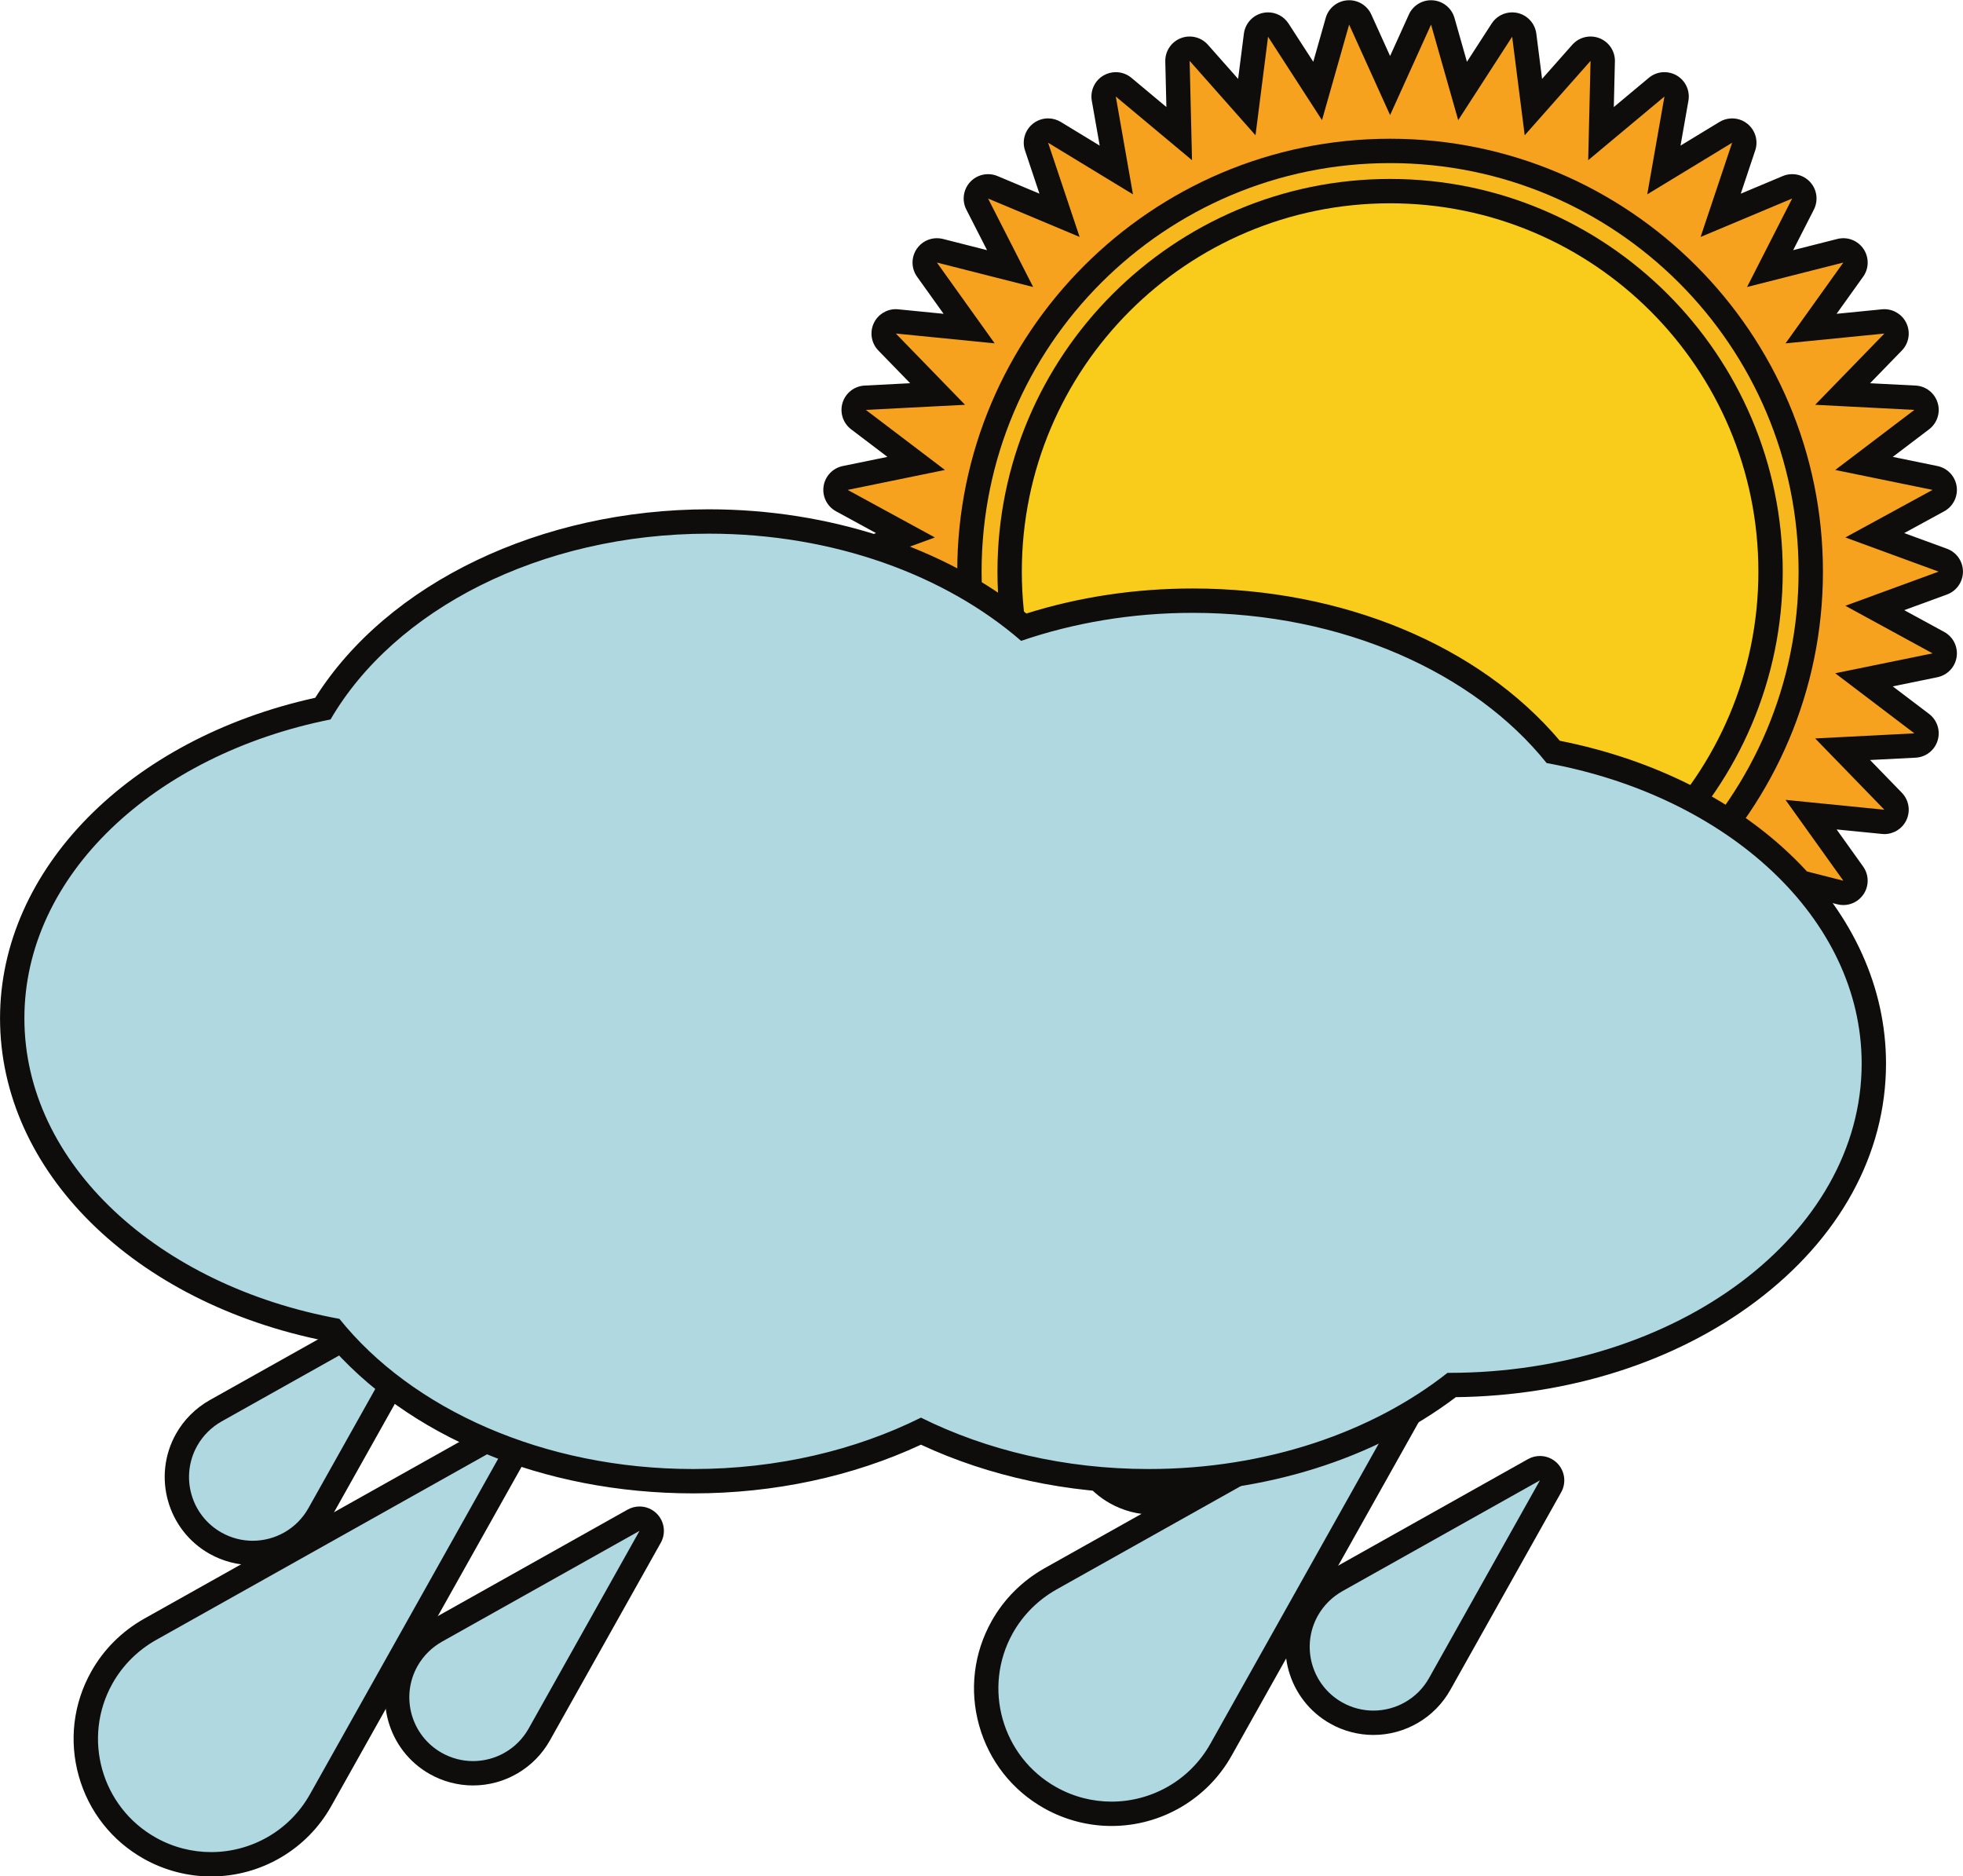 <?xml version="1.0" encoding="UTF-8"?><svg xmlns="http://www.w3.org/2000/svg" xmlns:xlink="http://www.w3.org/1999/xlink" height="308.1" preserveAspectRatio="xMidYMid meet" version="1.0" viewBox="51.4 58.5 322.4 308.1" width="322.4" zoomAndPan="magnify"><g><g id="change1_1"><path d="M 279.707 228.781 C 237.574 228.781 203.301 194.508 203.301 152.375 C 203.301 110.242 237.574 75.965 279.707 75.965 C 321.84 75.965 356.117 110.242 356.117 152.375 C 356.117 194.508 321.84 228.781 279.707 228.781" fill="#f6a21f"/></g><g id="change2_1"><path d="M 279.707 73.965 C 236.473 73.965 201.301 109.141 201.301 152.375 C 201.301 195.609 236.473 230.781 279.707 230.781 C 322.941 230.781 358.117 195.609 358.117 152.375 C 358.117 109.141 322.941 73.965 279.707 73.965 Z M 279.707 77.965 C 320.805 77.965 354.117 111.277 354.117 152.375 C 354.117 193.469 320.805 226.781 279.707 226.781 C 238.613 226.781 205.301 193.469 205.301 152.375 C 205.301 111.277 238.613 77.965 279.707 77.965" fill="#0e0d0c"/></g><g id="change1_2"><path d="M 286.434 244.211 C 285.652 244.211 284.938 243.754 284.609 243.035 L 279.707 232.199 L 274.805 243.035 C 274.48 243.754 273.766 244.211 272.984 244.211 L 272.836 244.207 C 272 244.145 271.289 243.566 271.059 242.758 L 267.805 231.312 L 261.34 241.305 C 260.969 241.883 260.332 242.219 259.66 242.219 C 259.516 242.219 259.367 242.203 259.219 242.168 C 258.398 241.984 257.785 241.305 257.68 240.473 L 256.172 228.664 L 248.281 237.574 C 247.895 238.012 247.348 238.25 246.785 238.25 C 246.539 238.25 246.293 238.203 246.055 238.109 C 245.273 237.805 244.766 237.043 244.785 236.203 L 245.07 224.309 L 235.938 231.934 C 235.566 232.242 235.113 232.398 234.652 232.398 C 234.309 232.398 233.965 232.309 233.652 232.129 C 232.926 231.711 232.539 230.879 232.684 230.055 L 234.742 218.332 L 224.574 224.516 C 224.254 224.707 223.895 224.805 223.535 224.805 C 223.09 224.805 222.648 224.656 222.285 224.367 C 221.629 223.844 221.371 222.965 221.637 222.172 L 225.414 210.887 L 214.445 215.492 C 214.195 215.598 213.934 215.645 213.672 215.645 C 213.125 215.645 212.59 215.422 212.203 215.008 C 211.633 214.391 211.508 213.484 211.891 212.738 L 217.297 202.141 L 205.766 205.066 C 205.602 205.109 205.434 205.129 205.273 205.129 C 204.621 205.129 204 204.812 203.621 204.258 C 203.148 203.562 203.156 202.648 203.645 201.965 L 210.57 192.285 L 198.727 193.461 L 198.527 193.473 C 197.766 193.473 197.062 193.035 196.727 192.34 C 196.363 191.582 196.512 190.68 197.094 190.078 L 205.387 181.543 L 193.5 180.93 C 192.66 180.887 191.938 180.324 191.691 179.52 C 191.445 178.719 191.727 177.848 192.395 177.34 L 201.875 170.145 L 190.219 167.754 C 189.395 167.586 188.766 166.922 188.641 166.09 C 188.516 165.262 188.926 164.441 189.66 164.039 L 200.105 158.344 L 188.938 154.254 C 188.148 153.965 187.625 153.215 187.625 152.375 C 187.625 151.535 188.148 150.785 188.938 150.496 L 200.105 146.402 L 189.66 140.711 C 188.926 140.309 188.516 139.488 188.641 138.656 C 188.766 137.828 189.395 137.16 190.219 136.992 L 201.875 134.605 L 192.395 127.41 C 191.727 126.902 191.445 126.031 191.695 125.227 C 191.941 124.426 192.664 123.863 193.504 123.82 L 205.391 123.203 L 197.098 114.668 C 196.512 114.066 196.363 113.164 196.73 112.406 C 197.062 111.711 197.77 111.273 198.531 111.273 L 198.727 111.285 L 210.57 112.461 L 203.648 102.781 C 203.16 102.098 203.148 101.184 203.621 100.488 C 204 99.934 204.625 99.617 205.273 99.617 C 205.438 99.617 205.602 99.637 205.766 99.68 L 217.297 102.605 L 211.891 92.008 C 211.512 91.262 211.637 90.355 212.207 89.738 C 212.594 89.324 213.129 89.102 213.676 89.102 C 213.934 89.102 214.199 89.148 214.449 89.254 L 225.418 93.859 L 221.641 82.578 C 221.375 81.781 221.633 80.902 222.289 80.379 C 222.652 80.09 223.094 79.941 223.539 79.941 C 223.898 79.941 224.258 80.039 224.578 80.234 L 234.742 86.414 L 232.684 74.695 C 232.539 73.867 232.926 73.039 233.652 72.617 C 233.965 72.438 234.312 72.352 234.656 72.352 C 235.113 72.352 235.57 72.508 235.938 72.812 L 245.07 80.441 L 244.785 68.543 C 244.766 67.703 245.273 66.941 246.055 66.633 C 246.293 66.539 246.539 66.496 246.785 66.496 C 247.348 66.496 247.895 66.734 248.285 67.172 L 256.176 76.086 L 257.68 64.277 C 257.785 63.445 258.402 62.766 259.223 62.578 C 259.367 62.547 259.516 62.531 259.664 62.531 C 260.332 62.531 260.969 62.867 261.344 63.445 L 267.805 73.438 L 271.059 61.992 C 271.285 61.184 271.996 60.605 272.832 60.543 L 272.98 60.539 C 273.762 60.539 274.477 60.992 274.805 61.715 L 279.707 72.551 L 284.609 61.715 C 284.938 60.992 285.652 60.539 286.434 60.539 L 286.582 60.543 C 287.418 60.605 288.129 61.184 288.355 61.992 L 291.609 73.438 L 298.074 63.445 C 298.445 62.867 299.086 62.531 299.754 62.531 C 299.898 62.531 300.051 62.547 300.195 62.578 C 301.016 62.766 301.629 63.445 301.738 64.277 L 303.242 76.086 L 311.133 67.172 C 311.52 66.734 312.07 66.496 312.629 66.496 C 312.875 66.496 313.121 66.543 313.359 66.637 C 314.145 66.941 314.648 67.707 314.629 68.547 L 314.348 80.445 L 323.48 72.816 C 323.852 72.508 324.305 72.352 324.766 72.352 C 325.109 72.352 325.453 72.441 325.766 72.621 C 326.492 73.039 326.879 73.871 326.734 74.699 L 324.676 86.414 L 334.84 80.234 C 335.16 80.039 335.52 79.945 335.879 79.945 C 336.324 79.945 336.766 80.094 337.129 80.383 C 337.785 80.906 338.043 81.785 337.777 82.578 L 334.004 93.859 L 344.969 89.258 C 345.219 89.152 345.484 89.102 345.742 89.102 C 346.289 89.102 346.824 89.324 347.211 89.742 C 347.781 90.355 347.906 91.262 347.527 92.012 L 342.121 102.609 L 353.648 99.68 C 353.812 99.641 353.98 99.617 354.145 99.617 C 354.793 99.617 355.414 99.938 355.793 100.492 C 356.27 101.184 356.258 102.102 355.77 102.781 L 348.848 112.461 L 360.688 111.285 L 360.887 111.277 C 361.648 111.277 362.352 111.711 362.688 112.41 C 363.055 113.164 362.906 114.07 362.32 114.672 L 354.027 123.207 L 365.914 123.82 C 366.754 123.863 367.477 124.426 367.723 125.227 C 367.969 126.031 367.691 126.902 367.02 127.41 L 357.539 134.605 L 369.199 136.992 C 370.023 137.16 370.652 137.828 370.777 138.656 C 370.902 139.488 370.492 140.309 369.758 140.711 L 359.309 146.402 L 370.48 150.496 C 371.27 150.785 371.793 151.535 371.793 152.375 C 371.793 153.215 371.27 153.965 370.48 154.254 L 359.312 158.344 L 369.758 164.039 C 370.492 164.441 370.902 165.262 370.777 166.09 C 370.652 166.922 370.023 167.586 369.199 167.754 L 357.539 170.145 L 367.02 177.34 C 367.691 177.848 367.969 178.719 367.723 179.523 C 367.477 180.324 366.754 180.887 365.914 180.93 L 354.027 181.543 L 362.32 190.082 C 362.906 190.684 363.051 191.586 362.688 192.344 C 362.352 193.039 361.648 193.477 360.887 193.477 L 360.688 193.465 L 348.848 192.289 L 355.77 201.969 C 356.258 202.648 356.27 203.566 355.793 204.258 C 355.414 204.812 354.793 205.133 354.145 205.133 C 353.98 205.133 353.812 205.109 353.648 205.07 L 342.117 202.141 L 347.523 212.742 C 347.906 213.488 347.777 214.395 347.207 215.012 C 346.82 215.426 346.285 215.648 345.742 215.648 C 345.48 215.648 345.219 215.602 344.969 215.496 L 334 210.891 L 337.773 222.172 C 338.039 222.969 337.781 223.848 337.125 224.371 C 336.762 224.66 336.32 224.809 335.879 224.809 C 335.52 224.809 335.16 224.711 334.84 224.516 L 324.672 218.336 L 326.73 230.055 C 326.879 230.883 326.488 231.711 325.762 232.133 C 325.453 232.312 325.105 232.398 324.762 232.398 C 324.305 232.398 323.848 232.242 323.48 231.938 L 314.344 224.309 L 314.629 236.203 C 314.648 237.043 314.141 237.809 313.359 238.113 C 313.121 238.207 312.875 238.254 312.629 238.254 C 312.066 238.254 311.52 238.016 311.133 237.578 L 303.242 228.664 L 301.734 240.473 C 301.629 241.305 301.012 241.984 300.195 242.168 C 300.047 242.203 299.898 242.219 299.75 242.219 C 299.082 242.219 298.445 241.883 298.07 241.305 L 291.609 231.312 L 288.355 242.758 C 288.129 243.566 287.418 244.145 286.582 244.207 L 286.434 244.211" fill="#f6a21f"/></g><g id="change2_2"><path d="M 272.984 58.539 C 272.883 58.539 272.785 58.543 272.684 58.551 C 271.012 58.672 269.594 59.828 269.133 61.445 L 267.09 68.645 L 263.023 62.359 C 262.273 61.203 261 60.531 259.664 60.531 C 259.371 60.531 259.074 60.562 258.777 60.629 C 257.141 61.004 255.91 62.359 255.695 64.023 L 254.746 71.457 L 249.781 65.844 C 249.008 64.969 247.906 64.496 246.785 64.496 C 246.293 64.496 245.801 64.586 245.324 64.773 C 243.762 65.387 242.746 66.91 242.785 68.594 L 242.965 76.078 L 237.219 71.277 C 236.484 70.664 235.57 70.352 234.652 70.352 C 233.969 70.352 233.277 70.527 232.652 70.887 C 231.199 71.727 230.426 73.387 230.715 75.039 L 232.012 82.414 L 225.617 78.523 C 224.977 78.137 224.254 77.941 223.539 77.941 C 222.652 77.941 221.77 78.238 221.043 78.816 C 219.73 79.863 219.211 81.621 219.746 83.215 L 222.117 90.305 L 215.223 87.41 C 214.723 87.199 214.195 87.102 213.676 87.102 C 212.586 87.102 211.516 87.547 210.742 88.379 C 209.602 89.609 209.348 91.422 210.109 92.918 L 213.512 99.582 L 206.258 97.738 C 205.934 97.656 205.602 97.617 205.273 97.617 C 203.973 97.617 202.73 98.254 201.973 99.359 C 201.023 100.746 201.043 102.578 202.02 103.945 L 206.375 110.035 L 198.926 109.297 C 198.793 109.281 198.66 109.273 198.527 109.273 C 197.008 109.273 195.598 110.145 194.926 111.539 C 194.199 113.051 194.492 114.859 195.66 116.062 L 200.883 121.434 L 193.398 121.82 C 191.723 121.906 190.277 123.035 189.781 124.641 C 189.289 126.242 189.848 127.988 191.188 129.004 L 197.152 133.531 L 189.816 135.035 C 188.172 135.371 186.91 136.699 186.664 138.359 C 186.414 140.023 187.23 141.66 188.703 142.465 L 195.27 146.047 L 188.246 148.617 C 186.672 149.195 185.625 150.695 185.625 152.375 C 185.625 154.055 186.672 155.555 188.246 156.133 L 195.27 158.703 L 188.703 162.281 C 187.23 163.086 186.414 164.727 186.664 166.387 C 186.91 168.047 188.172 169.375 189.816 169.715 L 197.152 171.215 L 191.184 175.746 C 189.848 176.762 189.285 178.504 189.781 180.109 C 190.273 181.715 191.719 182.84 193.398 182.926 L 200.879 183.312 L 195.66 188.684 C 194.488 189.887 194.195 191.695 194.926 193.207 C 195.598 194.602 197.004 195.473 198.527 195.473 C 198.66 195.473 198.793 195.465 198.926 195.449 L 206.375 194.711 L 202.02 200.801 C 201.043 202.168 201.023 203.996 201.969 205.387 C 202.727 206.492 203.973 207.129 205.273 207.129 C 205.598 207.129 205.93 207.09 206.258 207.008 L 213.508 205.164 L 210.109 211.828 C 209.344 213.324 209.598 215.137 210.738 216.367 C 211.512 217.199 212.582 217.645 213.672 217.645 C 214.191 217.645 214.719 217.547 215.219 217.336 L 222.117 214.441 L 219.742 221.535 C 219.207 223.129 219.727 224.883 221.039 225.93 C 221.766 226.512 222.648 226.805 223.535 226.805 C 224.25 226.805 224.973 226.613 225.609 226.223 L 232.008 222.336 L 230.715 229.707 C 230.426 231.359 231.199 233.02 232.652 233.859 C 233.273 234.223 233.965 234.398 234.652 234.398 C 235.57 234.398 236.48 234.086 237.219 233.469 L 242.965 228.672 L 242.785 236.152 C 242.746 237.836 243.758 239.359 245.324 239.973 C 245.797 240.16 246.293 240.25 246.785 240.25 C 247.906 240.25 249.004 239.777 249.781 238.902 L 254.746 233.293 L 255.695 240.727 C 255.906 242.391 257.137 243.746 258.773 244.117 C 259.07 244.188 259.367 244.219 259.664 244.219 C 261 244.219 262.273 243.547 263.02 242.391 L 267.09 236.102 L 269.137 243.305 C 269.594 244.922 271.016 246.074 272.688 246.199 C 272.785 246.207 272.887 246.211 272.984 246.211 C 274.547 246.211 275.977 245.301 276.629 243.859 L 279.707 237.051 L 282.789 243.859 C 283.441 245.301 284.871 246.211 286.434 246.211 C 286.531 246.211 286.629 246.207 286.73 246.199 C 288.402 246.074 289.82 244.918 290.281 243.305 L 292.328 236.105 L 296.391 242.391 C 297.141 243.547 298.414 244.219 299.75 244.219 C 300.047 244.219 300.344 244.188 300.637 244.117 C 302.273 243.746 303.508 242.391 303.719 240.727 L 304.668 233.293 L 309.633 238.902 C 310.41 239.777 311.508 240.254 312.629 240.254 C 313.121 240.254 313.617 240.16 314.09 239.977 C 315.656 239.359 316.668 237.836 316.629 236.156 L 316.449 228.672 L 322.199 233.473 C 322.934 234.086 323.848 234.398 324.762 234.398 C 325.449 234.398 326.141 234.223 326.766 233.863 C 328.219 233.02 328.992 231.363 328.699 229.707 L 327.406 222.336 L 333.801 226.227 C 334.441 226.613 335.16 226.809 335.879 226.809 C 336.766 226.809 337.648 226.512 338.375 225.934 C 339.688 224.887 340.203 223.129 339.672 221.535 L 337.297 214.441 L 344.195 217.34 C 344.695 217.551 345.219 217.648 345.742 217.648 C 346.832 217.648 347.898 217.203 348.676 216.371 C 349.816 215.141 350.066 213.328 349.305 211.832 L 345.906 205.168 L 353.156 207.008 C 353.484 207.09 353.816 207.133 354.145 207.133 C 355.441 207.133 356.688 206.496 357.445 205.387 C 358.395 204 358.371 202.172 357.395 200.805 L 353.043 194.715 L 360.488 195.453 C 360.621 195.469 360.758 195.477 360.887 195.477 C 362.41 195.477 363.816 194.605 364.488 193.215 C 365.219 191.699 364.926 189.895 363.754 188.688 L 358.535 183.312 L 366.016 182.93 C 367.695 182.844 369.141 181.719 369.633 180.113 C 370.129 178.508 369.566 176.766 368.23 175.746 L 362.262 171.219 L 369.602 169.715 C 371.246 169.375 372.508 168.047 372.754 166.387 C 373.004 164.727 372.188 163.086 370.715 162.281 L 364.145 158.703 L 371.168 156.133 C 372.742 155.555 373.793 154.055 373.793 152.375 C 373.793 150.695 372.742 149.195 371.168 148.617 L 364.145 146.047 L 370.715 142.465 C 372.188 141.66 373.004 140.023 372.754 138.359 C 372.508 136.699 371.246 135.371 369.602 135.035 L 362.266 133.531 L 368.23 129.004 C 369.566 127.988 370.129 126.242 369.633 124.641 C 369.141 123.031 367.695 121.906 366.02 121.82 L 358.535 121.438 L 363.758 116.062 C 364.926 114.859 365.219 113.055 364.488 111.539 C 363.816 110.148 362.41 109.277 360.887 109.277 C 360.758 109.277 360.625 109.285 360.492 109.297 L 353.039 110.035 L 357.332 104.035 C 357.844 103.363 358.145 102.527 358.145 101.617 C 358.145 99.461 356.434 97.699 354.293 97.621 L 354.145 97.617 C 354.039 97.617 353.938 97.621 353.836 97.633 C 353.57 97.652 353.316 97.695 353.07 97.766 L 345.906 99.582 L 349.246 93.043 C 349.562 92.469 349.746 91.805 349.746 91.102 C 349.746 88.922 348.008 87.148 345.84 87.102 L 345.742 87.102 C 345.629 87.102 345.516 87.105 345.398 87.117 C 344.945 87.156 344.512 87.27 344.113 87.449 L 337.301 90.309 L 339.621 83.363 C 339.789 82.922 339.883 82.445 339.883 81.945 C 339.883 79.742 338.102 77.953 335.898 77.945 L 335.879 77.945 L 335.738 77.949 L 335.734 77.949 C 335.008 77.973 334.328 78.195 333.746 78.562 L 327.406 82.414 L 328.676 75.199 C 328.734 74.926 328.766 74.645 328.766 74.352 C 328.766 72.152 326.992 70.367 324.797 70.352 L 324.676 70.352 C 323.727 70.371 322.855 70.727 322.18 71.297 L 316.449 76.082 L 316.625 68.738 L 316.633 68.496 C 316.633 66.332 314.914 64.57 312.766 64.5 L 312.633 64.496 L 312.398 64.504 C 311.582 64.551 310.832 64.844 310.219 65.305 L 310.219 65.309 C 310.035 65.445 309.863 65.602 309.703 65.773 L 309.621 65.859 L 304.668 71.457 L 303.723 64.023 C 303.508 62.359 302.277 61.004 300.641 60.629 C 300.344 60.562 300.047 60.531 299.754 60.531 C 298.414 60.531 297.141 61.203 296.395 62.359 L 292.328 68.645 L 290.281 61.445 C 289.82 59.828 288.402 58.672 286.727 58.551 C 286.629 58.543 286.531 58.539 286.43 58.539 C 284.871 58.539 283.438 59.449 282.789 60.891 L 279.707 67.699 L 276.625 60.891 C 275.977 59.449 274.543 58.539 272.984 58.539 Z M 354.145 101.617 L 354.148 101.617 M 345.742 91.102 L 345.75 91.102 M 335.879 81.945 L 335.887 81.945 M 324.766 74.352 L 324.77 74.352 M 312.629 68.496 L 312.637 68.496 M 286.434 62.539 L 290.895 78.23 L 299.754 64.531 L 301.816 80.715 L 312.629 68.496 L 312.242 84.809 L 324.766 74.352 L 321.941 90.418 L 335.879 81.945 L 330.703 97.414 L 345.742 91.102 L 338.332 105.633 L 354.145 101.617 L 344.652 114.891 L 360.887 113.277 L 349.52 124.977 L 365.812 125.816 L 352.816 135.68 L 368.801 138.953 L 354.477 146.762 L 369.793 152.375 L 354.477 157.984 L 368.801 165.797 L 352.816 169.066 L 365.812 178.934 L 349.52 179.77 L 360.887 191.477 L 344.652 189.859 L 354.145 203.133 L 338.328 199.117 L 345.742 213.648 L 330.699 207.336 L 335.879 222.809 L 321.938 214.332 L 324.762 230.398 L 312.238 219.941 L 312.629 236.254 L 301.816 224.035 L 299.75 240.219 L 290.895 226.52 L 286.434 242.211 L 279.707 227.348 L 272.984 242.211 L 268.523 226.52 L 259.66 240.219 L 257.598 224.035 L 246.785 236.25 L 247.176 219.941 L 234.652 230.398 L 237.477 214.332 L 223.535 222.805 L 228.715 207.336 L 213.672 213.645 L 221.086 199.117 L 205.273 203.129 L 214.762 189.859 L 198.527 191.473 L 209.895 179.77 L 193.605 178.934 L 206.598 169.066 L 190.617 165.797 L 204.941 157.984 L 189.625 152.375 L 204.941 146.762 L 190.617 138.953 L 206.598 135.68 L 193.605 125.816 L 209.898 124.977 L 198.531 113.273 L 214.766 114.887 L 205.273 101.617 L 221.086 105.633 L 213.676 91.102 L 228.715 97.41 L 223.539 81.941 L 237.477 90.418 L 234.656 74.352 L 247.176 84.809 L 246.785 68.496 L 257.602 80.715 L 259.664 64.531 L 268.523 78.23 L 272.98 62.539 L 279.707 77.402 L 286.434 62.539" fill="#0e0d0c"/></g><g id="change3_1"><path d="M 279.707 221.465 C 241.613 221.465 210.617 190.473 210.617 152.375 C 210.617 114.277 241.613 83.285 279.707 83.285 C 317.805 83.285 348.797 114.277 348.797 152.375 C 348.797 190.473 317.805 221.465 279.707 221.465" fill="#f7b81d"/></g><g id="change2_3"><path d="M 279.707 81.285 C 240.508 81.285 208.617 113.176 208.617 152.375 C 208.617 191.574 240.508 223.465 279.707 223.465 C 318.906 223.465 350.797 191.574 350.797 152.375 C 350.797 113.176 318.906 81.285 279.707 81.285 Z M 279.707 85.285 C 316.762 85.285 346.797 115.32 346.797 152.375 C 346.797 189.43 316.762 219.465 279.707 219.465 C 242.656 219.465 212.617 189.43 212.617 152.375 C 212.617 115.32 242.656 85.285 279.707 85.285" fill="#0e0d0c"/></g><g id="change4_1"><path d="M 279.707 214.863 C 245.254 214.863 217.223 186.832 217.223 152.375 C 217.223 117.918 245.254 89.887 279.707 89.887 C 314.164 89.887 342.195 117.918 342.195 152.375 C 342.195 186.832 314.164 214.863 279.707 214.863" fill="#f9cc1b"/></g><g id="change2_4"><path d="M 279.707 87.887 C 244.148 87.887 215.223 116.816 215.223 152.375 C 215.223 187.934 244.148 216.863 279.707 216.863 C 315.266 216.863 344.195 187.934 344.195 152.375 C 344.195 116.816 315.266 87.887 279.707 87.887 Z M 279.707 91.887 C 313.113 91.887 340.195 118.969 340.195 152.375 C 340.195 185.781 313.113 212.863 279.707 212.863 C 246.301 212.863 219.223 185.781 219.223 152.375 C 219.223 118.969 246.301 91.887 279.707 91.887" fill="#0e0d0c"/></g><g id="change5_1"><path d="M 86.074 364.66 C 82.57 364.66 79.09 363.75 76.016 362.023 C 71.219 359.332 67.754 354.934 66.266 349.641 C 64.777 344.344 65.438 338.785 68.133 333.988 C 69.973 330.707 72.695 327.98 76.008 326.105 L 133.676 293.758 C 133.984 293.582 134.32 293.5 134.656 293.5 C 135.172 293.5 135.684 293.699 136.07 294.086 C 136.703 294.719 136.84 295.695 136.398 296.48 L 104.055 354.141 C 100.414 360.629 93.523 364.66 86.074 364.66" fill="#afd8e0"/></g><g id="change2_5"><path d="M 134.652 291.5 C 133.984 291.5 133.312 291.668 132.699 292.012 L 75.035 324.355 C 71.395 326.418 68.406 329.406 66.387 333.012 C 63.434 338.273 62.707 344.371 64.34 350.184 C 65.973 355.992 69.773 360.816 75.035 363.77 C 78.41 365.66 82.227 366.66 86.074 366.66 C 94.246 366.66 101.805 362.238 105.797 355.117 L 138.145 297.457 C 139.02 295.895 138.75 293.938 137.484 292.672 C 136.715 291.902 135.688 291.5 134.652 291.5 Z M 134.656 295.5 L 102.309 353.16 C 98.898 359.238 92.582 362.66 86.074 362.66 C 82.992 362.66 79.871 361.895 76.992 360.281 C 68.039 355.258 64.848 343.922 69.875 334.969 C 71.598 331.895 74.133 329.465 76.992 327.848 L 134.656 295.5" fill="#0e0d0c"/></g><g id="change5_2"><path d="M 92.906 313.531 C 90.781 313.531 88.676 312.98 86.816 311.938 C 80.82 308.574 78.676 300.961 82.039 294.965 C 83.156 292.973 84.805 291.324 86.809 290.191 L 119.277 271.98 C 119.586 271.805 119.922 271.723 120.258 271.723 C 120.773 271.723 121.285 271.922 121.672 272.309 C 122.305 272.941 122.438 273.922 122 274.699 L 103.789 307.164 C 101.586 311.094 97.414 313.531 92.906 313.531" fill="#afd8e0"/></g><g id="change2_6"><path d="M 120.254 269.723 C 119.586 269.723 118.914 269.891 118.301 270.234 L 85.836 288.441 C 83.5 289.766 81.59 291.676 80.297 293.984 C 76.395 300.945 78.879 309.781 85.836 313.684 C 87.996 314.895 90.441 315.531 92.906 315.531 C 98.137 315.531 102.977 312.703 105.535 308.145 L 123.746 275.68 C 124.621 274.117 124.352 272.16 123.086 270.895 C 122.316 270.125 121.289 269.723 120.254 269.723 Z M 120.258 273.723 L 102.047 306.188 C 100.125 309.605 96.57 311.531 92.906 311.531 C 91.172 311.531 89.414 311.102 87.793 310.191 C 82.75 307.363 80.957 300.984 83.785 295.941 C 84.758 294.211 86.184 292.844 87.793 291.934 L 120.258 273.723" fill="#0e0d0c"/></g><g id="change5_3"><path d="M 129.086 349.715 C 126.961 349.715 124.855 349.16 122.996 348.117 C 117 344.754 114.855 337.141 118.219 331.145 C 119.34 329.156 120.984 327.508 122.988 326.371 L 155.461 308.156 C 155.766 307.984 156.102 307.902 156.438 307.902 C 156.953 307.902 157.469 308.102 157.852 308.488 C 158.484 309.121 158.621 310.102 158.184 310.883 L 139.969 343.344 C 137.766 347.273 133.594 349.715 129.086 349.715" fill="#afd8e0"/></g><g id="change2_7"><path d="M 156.438 305.902 C 155.77 305.902 155.094 306.07 154.48 306.414 L 122.016 324.625 C 119.684 325.945 117.773 327.855 116.477 330.16 C 112.574 337.121 115.059 345.961 122.016 349.863 C 124.176 351.074 126.621 351.715 129.086 351.715 C 134.316 351.715 139.156 348.883 141.715 344.32 L 159.926 311.859 C 160.805 310.297 160.531 308.34 159.266 307.074 C 158.496 306.305 157.473 305.902 156.438 305.902 Z M 156.438 309.902 L 138.227 342.363 C 136.305 345.785 132.75 347.715 129.086 347.715 C 127.352 347.715 125.594 347.281 123.973 346.371 C 118.934 343.543 117.137 337.164 119.965 332.121 C 120.938 330.391 122.363 329.023 123.973 328.113 L 156.438 309.902" fill="#0e0d0c"/></g><g id="change5_4"><path d="M 233.953 356.371 C 230.445 356.371 226.969 355.461 223.895 353.734 C 219.098 351.043 215.637 346.645 214.145 341.352 C 212.656 336.055 213.32 330.496 216.012 325.695 C 217.852 322.414 220.574 319.691 223.891 317.816 L 281.559 285.469 C 281.863 285.293 282.199 285.211 282.535 285.211 C 283.051 285.211 283.562 285.41 283.949 285.797 C 284.582 286.43 284.719 287.406 284.277 288.188 L 251.934 345.852 C 248.289 352.34 241.402 356.371 233.953 356.371" fill="#afd8e0"/></g><g id="change2_8"><path d="M 282.535 283.211 C 281.863 283.211 281.191 283.379 280.578 283.723 L 222.914 316.066 C 219.273 318.129 216.285 321.117 214.266 324.719 C 211.312 329.98 210.586 336.082 212.219 341.891 C 213.855 347.699 217.652 352.527 222.914 355.48 C 226.289 357.371 230.105 358.371 233.953 358.371 C 242.125 358.371 249.684 353.949 253.676 346.828 L 286.023 289.168 C 286.898 287.605 286.633 285.648 285.363 284.383 C 284.594 283.613 283.57 283.211 282.535 283.211 Z M 282.535 287.211 L 250.188 344.871 C 246.777 350.949 240.461 354.371 233.953 354.371 C 230.871 354.371 227.75 353.605 224.871 351.992 C 215.918 346.969 212.73 335.633 217.754 326.676 C 219.48 323.602 222.016 321.176 224.871 319.559 L 282.535 287.211" fill="#0e0d0c"/></g><g id="change5_5"><path d="M 240.785 305.242 C 238.66 305.242 236.555 304.691 234.695 303.645 C 228.699 300.285 226.559 292.668 229.922 286.672 C 231.035 284.684 232.684 283.035 234.688 281.902 L 267.156 263.688 C 267.465 263.516 267.801 263.434 268.137 263.434 C 268.652 263.434 269.164 263.633 269.551 264.02 C 270.184 264.652 270.32 265.629 269.883 266.41 L 251.672 298.871 C 249.465 302.801 245.293 305.242 240.785 305.242" fill="#afd8e0"/></g><g id="change2_9"><path d="M 268.137 261.434 C 267.469 261.434 266.793 261.598 266.18 261.941 L 233.715 280.152 C 231.379 281.477 229.469 283.387 228.176 285.691 C 224.273 292.652 226.758 301.488 233.715 305.391 C 235.875 306.602 238.32 307.242 240.785 307.242 C 246.016 307.242 250.855 304.41 253.414 299.852 L 271.625 267.391 C 272.504 265.824 272.23 263.871 270.965 262.605 C 270.195 261.832 269.172 261.434 268.137 261.434 Z M 268.137 265.434 L 249.926 297.895 C 248.004 301.316 244.449 303.242 240.785 303.242 C 239.051 303.242 237.293 302.812 235.672 301.902 C 230.633 299.074 228.836 292.691 231.664 287.648 C 232.637 285.922 234.062 284.555 235.672 283.645 L 268.137 265.434" fill="#0e0d0c"/></g><g id="change5_6"><path d="M 276.965 341.422 C 274.844 341.422 272.734 340.871 270.875 339.828 C 264.879 336.465 262.738 328.848 266.102 322.852 C 267.219 320.863 268.867 319.215 270.867 318.082 L 303.34 299.867 C 303.645 299.695 303.98 299.609 304.316 299.609 C 304.836 299.609 305.348 299.812 305.73 300.195 C 306.363 300.832 306.5 301.809 306.062 302.59 L 287.852 335.055 C 285.645 338.98 281.477 341.422 276.965 341.422" fill="#afd8e0"/></g><g id="change2_10"><path d="M 304.316 297.609 C 303.645 297.609 302.973 297.777 302.359 298.121 L 269.895 316.336 C 267.566 317.652 265.652 319.562 264.359 321.871 C 260.453 328.832 262.938 337.668 269.895 341.57 C 272.055 342.785 274.5 343.422 276.965 343.422 C 282.199 343.422 287.035 340.59 289.594 336.031 L 307.805 303.566 C 308.684 302.004 308.41 300.051 307.145 298.781 C 306.375 298.012 305.352 297.609 304.316 297.609 Z M 304.316 301.609 L 286.105 334.074 C 284.188 337.496 280.629 339.422 276.965 339.422 C 275.23 339.422 273.473 338.992 271.855 338.086 C 266.809 335.254 265.016 328.871 267.844 323.828 C 268.816 322.102 270.242 320.73 271.855 319.82 L 304.316 301.609" fill="#0e0d0c"/></g><g id="change5_7"><path d="M 240.051 301.75 C 226.742 301.75 213.84 298.914 202.656 293.539 C 191.48 298.914 178.578 301.75 165.27 301.75 C 140.961 301.75 118.895 292.48 106.059 276.914 C 75.02 271.008 53.406 250.039 53.406 225.73 C 53.406 202.012 74.34 181.195 104.422 174.871 C 115.777 156.172 140.543 144.141 167.828 144.141 C 187.551 144.141 206.324 150.449 219.547 161.492 C 228.34 158.605 237.668 157.145 247.297 157.145 C 271.605 157.145 293.672 166.414 306.504 181.98 C 337.547 187.887 359.156 208.852 359.156 233.16 C 359.156 262.164 328.098 285.777 289.824 285.957 C 276.602 296.145 258.957 301.75 240.051 301.75" fill="#afd8e0"/></g><g id="change2_11"><path d="M 167.828 142.141 C 140.215 142.141 115.078 154.234 103.172 173.094 C 72.602 179.828 51.406 201.273 51.406 225.73 C 51.406 250.828 73.359 272.469 104.98 278.742 C 118.254 294.43 140.656 303.75 165.27 303.75 C 178.531 303.75 191.414 300.988 202.656 295.754 C 213.902 300.988 226.785 303.75 240.051 303.75 C 259.141 303.75 276.996 298.148 290.508 287.949 C 309.051 287.734 326.484 282.191 339.707 272.281 C 353.539 261.914 361.156 248.02 361.156 233.16 C 361.156 208.062 339.203 186.426 307.586 180.152 C 294.312 164.465 271.906 155.145 247.297 155.145 C 237.84 155.145 228.66 156.527 219.973 159.254 C 206.449 148.352 187.594 142.141 167.828 142.141 Z M 167.828 146.141 C 188.324 146.141 206.684 152.969 219.109 163.746 C 227.695 160.801 237.234 159.145 247.297 159.145 C 271.977 159.145 293.566 169.031 305.418 183.812 C 335.105 189.211 357.156 209.254 357.156 233.16 C 357.156 261.219 326.812 283.957 289.387 283.957 L 289.141 283.953 C 276.797 293.68 259.375 299.75 240.051 299.75 C 226.227 299.75 213.379 296.641 202.656 291.312 C 191.941 296.641 179.094 299.75 165.27 299.75 C 140.59 299.75 118.996 289.859 107.145 275.086 C 77.461 269.684 55.406 249.645 55.406 225.73 C 55.406 202.215 76.738 182.434 105.688 176.652 C 116.137 158.695 140.02 146.141 167.828 146.141" fill="#0e0d0c"/></g></g></svg>